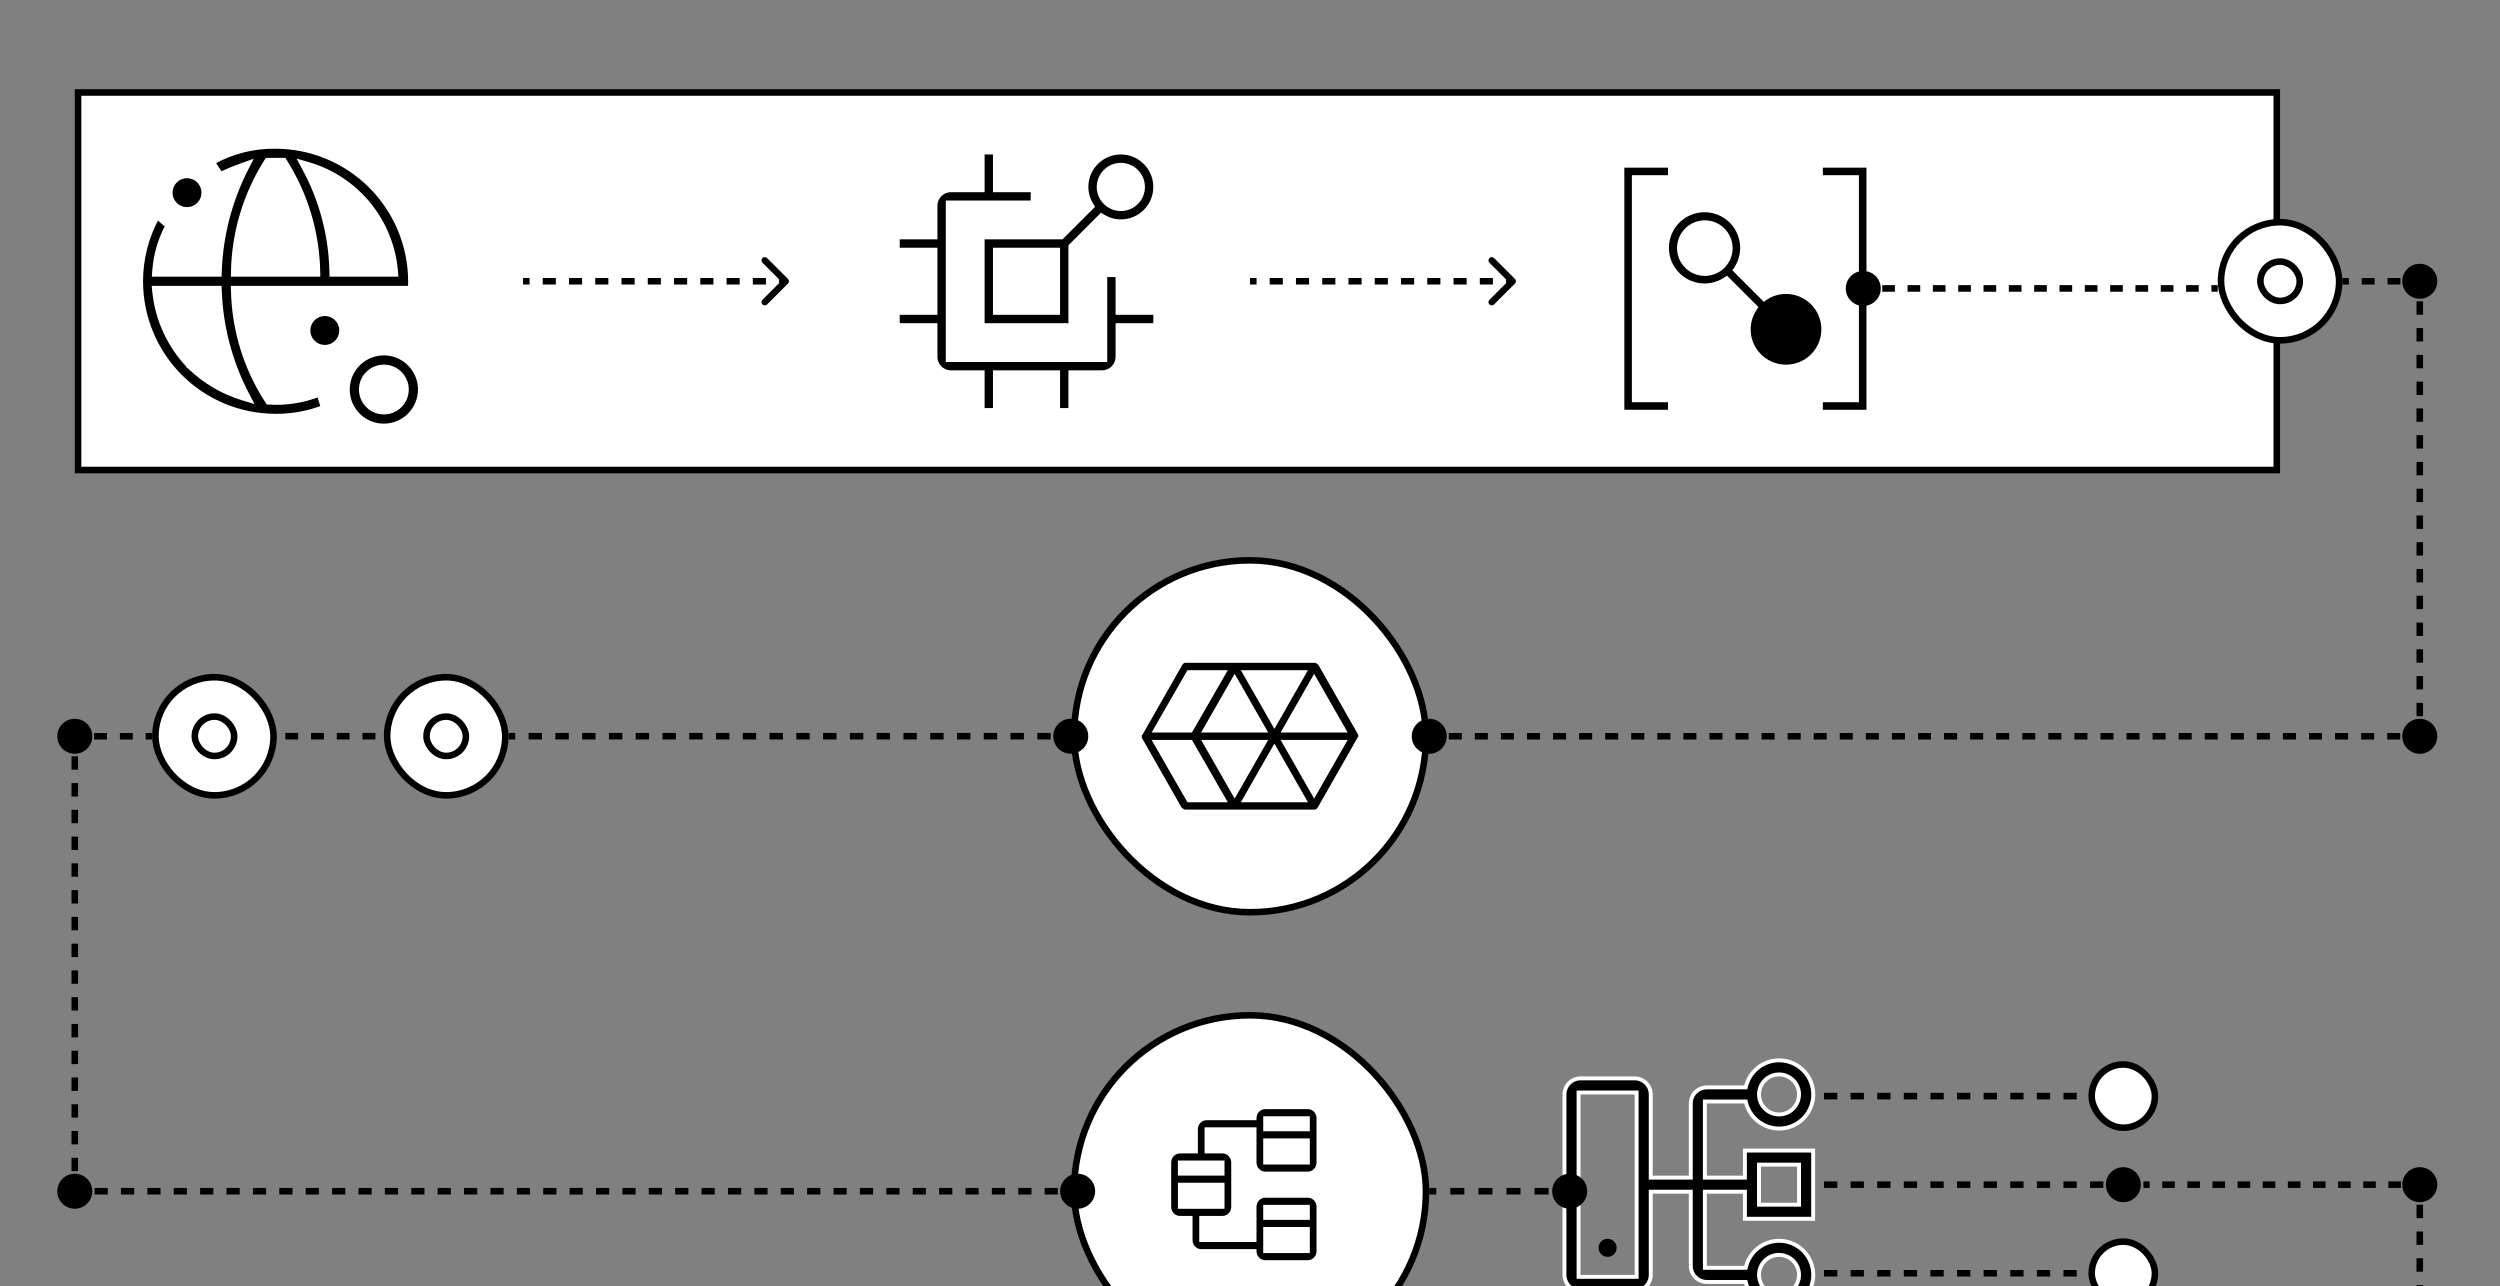 <svg width="381" height="196" viewBox="0 0 381 196" fill="none" xmlns="http://www.w3.org/2000/svg">
<rect x="0" y="0" width="381" height="196" fill="#808080" stroke="none"/>
<g clip-path="url(#clip0_55_200)">
<path d="M65.333 112.199C65.333 113.672 66.527 114.866 68 114.866C69.473 114.866 70.667 113.672 70.667 112.199C70.667 110.726 69.473 109.533 68 109.533C66.527 109.533 65.333 110.726 65.333 112.199ZM32.687 112.199L32.687 112.699L33.667 112.699L33.667 112.199L33.667 111.699L32.687 111.699L32.687 112.199ZM35.629 112.199L35.629 112.699L37.591 112.699L37.591 112.199L37.591 111.699L35.629 111.699L35.629 112.199ZM39.553 112.199L39.553 112.699L41.515 112.699L41.515 112.199L41.515 111.699L39.553 111.699L39.553 112.199ZM43.477 112.199L43.477 112.699L45.439 112.699L45.439 112.199L45.439 111.699L43.477 111.699L43.477 112.199ZM47.401 112.199L47.401 112.699L49.362 112.699L49.362 112.199L49.362 111.699L47.401 111.699L47.401 112.199ZM51.324 112.199L51.324 112.699L53.286 112.699L53.286 112.199L53.286 111.699L51.324 111.699L51.324 112.199ZM55.248 112.199L55.248 112.699L57.21 112.699L57.21 112.199L57.21 111.699L55.248 111.699L55.248 112.199ZM59.172 112.199L59.172 112.699L61.133 112.699L61.133 112.199L61.133 111.699L59.172 111.699L59.172 112.199ZM63.095 112.199L63.095 112.699L65.057 112.699L65.057 112.199L65.057 111.699L63.095 111.699L63.095 112.199ZM67.019 112.199L67.019 112.699L68 112.699L68 112.199L68 111.699L67.019 111.699L67.019 112.199Z" fill="black"/>
<rect x="11.897" y="14.096" width="335.086" height="57.536" fill="white" stroke="black"/>
<path d="M120.085 43.217C120.281 43.022 120.281 42.706 120.085 42.51L116.904 39.328C116.708 39.133 116.392 39.133 116.196 39.328C116.001 39.523 116.001 39.84 116.196 40.035L119.025 42.864L116.196 45.692C116.001 45.888 116.001 46.204 116.196 46.399C116.392 46.595 116.708 46.595 116.904 46.399L120.085 43.217ZM79.708 42.864V43.364H80.709V42.864V42.364H79.708V42.864ZM82.71 42.864V43.364H84.711V42.864V42.364H82.71V42.864ZM86.712 42.864V43.364H88.713V42.864V42.364H86.712V42.864ZM90.715 42.864V43.364H92.716V42.864V42.364H90.715V42.864ZM94.717 42.864V43.364H96.718V42.864V42.364H94.717V42.864ZM98.719 42.864V43.364H100.721V42.864V42.364H98.719V42.864ZM102.722 42.864V43.364H104.723V42.864V42.364H102.722V42.864ZM106.724 42.864V43.364H108.725V42.864V42.364H106.724V42.864ZM110.727 42.864V43.364H112.728V42.864V42.364H110.727V42.864ZM114.729 42.864V43.364H116.73V42.864V42.364H114.729V42.864ZM118.731 42.864V43.364H119.732V42.864V42.364H118.731V42.864Z" fill="black"/>
<path d="M230.877 43.217C231.073 43.022 231.073 42.706 230.877 42.51L227.695 39.328C227.5 39.133 227.184 39.133 226.988 39.328C226.793 39.523 226.793 39.84 226.988 40.035L229.817 42.864L226.988 45.692C226.793 45.888 226.793 46.204 226.988 46.399C227.184 46.595 227.5 46.595 227.695 46.399L230.877 43.217ZM190.5 42.864V43.364H191.501V42.864V42.364H190.5V42.864ZM193.502 42.864V43.364H195.503V42.864V42.364H193.502V42.864ZM197.504 42.864V43.364H199.505V42.864V42.364H197.504V42.864ZM201.507 42.864V43.364H203.508V42.864V42.364H201.507V42.864ZM205.509 42.864V43.364H207.51V42.864V42.364H205.509V42.864ZM209.511 42.864V43.364H211.513V42.864V42.364H209.511V42.864ZM213.514 42.864V43.364H215.515V42.864V42.364H213.514V42.864ZM217.516 42.864V43.364H219.517V42.864V42.364H217.516V42.864ZM221.519 42.864V43.364H223.52V42.864V42.364H221.519V42.864ZM225.521 42.864V43.364H227.522V42.864V42.364H225.521V42.864ZM229.523 42.864V43.364H230.524V42.864V42.364H229.523V42.864Z" fill="black"/>
<path d="M49.5 47.765C50.936 47.765 52.1 48.928 52.1 50.364C52.1 51.8 50.936 52.964 49.5 52.964C48.064 52.964 46.9 51.8 46.9 50.364C46.9 48.928 48.064 47.765 49.5 47.765Z" fill="black" stroke="white" stroke-width="0.8"/>
<path d="M28.5 26.765C29.936 26.765 31.1 27.928 31.1 29.364C31.1 30.8 29.936 31.964 28.5 31.964C27.064 31.964 25.9 30.8 25.9 29.364C25.9 27.928 27.064 26.765 28.5 26.765Z" fill="black" stroke="white" stroke-width="0.8"/>
<path d="M57.407 53.872C58.493 53.656 59.619 53.767 60.643 54.19C61.666 54.614 62.541 55.332 63.156 56.253C63.772 57.174 64.1 58.257 64.1 59.364C64.096 60.848 63.504 62.27 62.455 63.319C61.406 64.369 59.983 64.959 58.499 64.963C57.392 64.963 56.309 64.636 55.389 64.02C54.468 63.405 53.75 62.53 53.326 61.507C52.903 60.484 52.792 59.358 53.008 58.272C53.224 57.185 53.757 56.187 54.54 55.404C55.323 54.621 56.321 54.088 57.407 53.872ZM61.9 59.363C61.898 58.463 61.538 57.6 60.901 56.963C60.264 56.326 59.402 55.967 58.501 55.964H58.5C57.828 55.964 57.17 56.164 56.611 56.537C56.052 56.911 55.616 57.442 55.358 58.063C55.101 58.684 55.034 59.368 55.165 60.027C55.296 60.687 55.62 61.293 56.096 61.769C56.571 62.244 57.177 62.568 57.837 62.699C58.496 62.83 59.18 62.763 59.801 62.506C60.422 62.248 60.954 61.812 61.327 61.253C61.701 60.694 61.9 60.037 61.9 59.364V59.363Z" fill="black" stroke="white" stroke-width="0.8"/>
<path d="M41.994 22.265H41.999C47.458 22.28 52.689 24.455 56.549 28.315C60.409 32.175 62.584 37.406 62.6 42.865V42.875L62.601 42.884C62.618 43.246 62.592 43.608 62.526 43.964H35.591L35.601 44.373C35.737 50.314 37.525 56.1 40.765 61.082L40.874 61.251L41.075 61.264C43.66 61.422 46.246 61.006 48.649 60.049L49.307 62.129C46.98 63.032 44.502 63.486 42.004 63.464H42C36.536 63.464 31.297 61.294 27.434 57.431C23.57 53.567 21.4 48.328 21.4 42.864C21.4 39.406 22.282 36.007 23.957 32.987L25.595 34.405C24.446 36.547 23.765 38.91 23.601 41.337L23.572 41.765H33.387L33.399 41.378C33.584 35.954 34.952 30.635 37.407 25.795L37.859 24.903L36.916 25.237C35.787 25.637 34.68 26.095 33.597 26.605L32.366 24.703C35.304 23.06 38.624 22.216 41.994 22.265ZM23.602 44.404C24.032 48.732 25.924 52.784 28.964 55.894L29.25 55.614L28.964 55.895L28.973 55.902C31.259 58.109 34.041 59.736 37.085 60.648L37.991 60.919L37.555 60.08C35.023 55.209 33.603 49.836 33.399 44.35L33.386 43.964H23.559L23.602 44.404ZM40.611 24.651C37.454 29.661 35.721 35.436 35.6 41.356L35.592 41.765H48.408L48.4 41.356C48.279 35.436 46.546 29.661 43.389 24.651L43.27 24.464H40.73L40.611 24.651ZM46.448 25.654C49.063 30.489 50.486 35.878 50.6 41.373L50.608 41.765H60.285L60.249 41.331C59.933 37.59 58.488 34.033 56.106 31.131C53.725 28.229 50.518 26.119 46.911 25.08L45.995 24.816L46.448 25.654Z" fill="black" stroke="white" stroke-width="0.8"/>
<rect x="338.483" y="33.864" width="18" height="18" rx="9" fill="white"/>
<rect x="338.483" y="33.864" width="18" height="18" rx="9" stroke="black"/>
<rect x="344.483" y="39.864" width="6" height="6" rx="3" stroke="black"/>
<path d="M366.106 42.864C366.106 44.337 367.3 45.531 368.773 45.531C370.246 45.531 371.44 44.337 371.44 42.864C371.44 41.392 370.246 40.198 368.773 40.198C367.3 40.198 366.106 41.392 366.106 42.864ZM356.983 42.864V43.364H357.966V42.864V42.364H356.983V42.864ZM359.931 42.864V43.364H361.896V42.864V42.364H359.931V42.864ZM363.861 42.864V43.364H365.826V42.864V42.364H363.861V42.864ZM367.79 42.864V43.364H368.773V42.864V42.364H367.79V42.864Z" fill="black"/>
<path d="M368.773 109.542C367.3 109.542 366.106 110.736 366.106 112.209C366.106 113.682 367.3 114.876 368.773 114.876C370.246 114.876 371.44 113.682 371.44 112.209C371.44 110.736 370.246 109.542 368.773 109.542ZM368.773 42.864L368.273 42.864L368.273 43.884L368.773 43.884L369.273 43.884L369.273 42.864L368.773 42.864ZM368.773 45.923L368.273 45.923L368.273 47.963L368.773 47.963L369.273 47.963L369.273 45.923L368.773 45.923ZM368.773 50.002L368.273 50.002L368.273 52.042L368.773 52.042L369.273 52.042L369.273 50.002L368.773 50.002ZM368.773 54.081L368.273 54.081L368.273 56.121L368.773 56.121L369.273 56.121L369.273 54.081L368.773 54.081ZM368.773 58.16L368.273 58.16L368.273 60.2L368.773 60.2L369.273 60.2L369.273 58.16L368.773 58.16ZM368.773 62.24L368.273 62.24L368.273 64.279L368.773 64.279L369.273 64.279L369.273 62.24L368.773 62.24ZM368.773 66.319L368.273 66.319L368.273 68.358L368.773 68.358L369.273 68.358L369.273 66.319L368.773 66.319ZM368.773 70.398L368.273 70.398L368.273 72.438L368.773 72.438L369.273 72.438L369.273 70.398L368.773 70.398ZM368.773 74.477L368.273 74.477L368.273 76.517L368.773 76.517L369.273 76.517L369.273 74.477L368.773 74.477ZM368.773 78.556L368.273 78.556L368.273 80.596L368.773 80.596L369.273 80.596L369.273 78.556L368.773 78.556ZM368.773 82.635L368.273 82.635L368.273 84.675L368.773 84.675L369.273 84.675L369.273 82.635L368.773 82.635ZM368.773 86.714L368.273 86.714L368.273 88.754L368.773 88.754L369.273 88.754L369.273 86.714L368.773 86.714ZM368.773 90.794L368.273 90.794L368.273 92.833L368.773 92.833L369.273 92.833L369.273 90.794L368.773 90.794ZM368.773 94.873L368.273 94.873L368.273 96.912L368.773 96.912L369.273 96.912L369.273 94.873L368.773 94.873ZM368.773 98.952L368.273 98.952L368.273 100.991L368.773 100.991L369.273 100.991L369.273 98.952L368.773 98.952ZM368.773 103.031L368.273 103.031L368.273 105.071L368.773 105.071L369.273 105.071L369.273 103.031L368.773 103.031ZM368.773 107.11L368.273 107.11L368.273 109.15L368.773 109.15L369.273 109.15L369.273 107.11L368.773 107.11ZM368.773 111.189L368.273 111.189L368.273 112.209L368.773 112.209L369.273 112.209L369.273 111.189L368.773 111.189Z" fill="black"/>
<path d="M368.773 247.223C367.3 247.223 366.106 248.417 366.106 249.89C366.106 251.362 367.3 252.556 368.773 252.556C370.246 252.556 371.44 251.362 371.44 249.89C371.44 248.417 370.246 247.223 368.773 247.223ZM368.773 180.544L368.273 180.544L368.273 181.564L368.773 181.564L369.273 181.564L369.273 180.544L368.773 180.544ZM368.773 183.604L368.273 183.604L368.273 185.643L368.773 185.643L369.273 185.643L369.273 183.604L368.773 183.604ZM368.773 187.683L368.273 187.683L368.273 189.722L368.773 189.722L369.273 189.722L369.273 187.683L368.773 187.683ZM368.773 191.762L368.273 191.762L368.273 193.802L368.773 193.802L369.273 193.802L369.273 191.762L368.773 191.762ZM368.773 195.841L368.273 195.841L368.273 197.881L368.773 197.881L369.273 197.881L369.273 195.841L368.773 195.841ZM368.773 199.92L368.273 199.92L368.273 201.96L368.773 201.96L369.273 201.96L369.273 199.92L368.773 199.92ZM368.773 203.999L368.273 203.999L368.273 206.039L368.773 206.039L369.273 206.039L369.273 203.999L368.773 203.999ZM368.773 208.079L368.273 208.079L368.273 210.118L368.773 210.118L369.273 210.118L369.273 208.079L368.773 208.079ZM368.773 212.158L368.273 212.158L368.273 214.197L368.773 214.197L369.273 214.197L369.273 212.158L368.773 212.158ZM368.773 216.237L368.273 216.237L368.273 218.276L368.773 218.276L369.273 218.276L369.273 216.237L368.773 216.237ZM368.773 220.316L368.273 220.316L368.273 222.356L368.773 222.356L369.273 222.356L369.273 220.316L368.773 220.316ZM368.773 224.395L368.273 224.395L368.273 226.435L368.773 226.435L369.273 226.435L369.273 224.395L368.773 224.395ZM368.773 228.474L368.273 228.474L368.273 230.514L368.773 230.514L369.273 230.514L369.273 228.474L368.773 228.474ZM368.773 232.553L368.273 232.553L368.273 234.593L368.773 234.593L369.273 234.593L369.273 232.553L368.773 232.553ZM368.773 236.632L368.273 236.632L368.273 238.672L368.773 238.672L369.273 238.672L369.273 236.632L368.773 236.632ZM368.773 240.712L368.273 240.712L368.273 242.751L368.773 242.751L369.273 242.751L369.273 240.712L368.773 240.712ZM368.773 244.791L368.273 244.791L368.273 246.83L368.773 246.83L369.273 246.83L369.273 244.791L368.773 244.791ZM368.773 248.87L368.273 248.87L368.273 249.89L368.773 249.89L369.273 249.89L369.273 248.87L368.773 248.87Z" fill="black"/>
<path d="M11.397 178.878C9.924 178.878 8.73 180.072 8.73 181.544C8.73 183.017 9.924 184.211 11.397 184.211C12.87 184.211 14.064 183.017 14.064 181.544C14.064 180.072 12.87 178.878 11.397 178.878ZM11.397 112.199L10.897 112.199L10.897 113.219L11.397 113.219L11.897 113.219L11.897 112.199L11.397 112.199ZM11.397 115.259L10.897 115.259L10.897 117.298L11.397 117.298L11.897 117.298L11.897 115.259L11.397 115.259ZM11.397 119.338L10.897 119.338L10.897 121.377L11.397 121.377L11.897 121.377L11.897 119.338L11.397 119.338ZM11.397 123.417L10.897 123.417L10.897 125.456L11.397 125.456L11.897 125.456L11.897 123.417L11.397 123.417ZM11.397 127.496L10.897 127.496L10.897 129.536L11.397 129.536L11.897 129.536L11.897 127.496L11.397 127.496ZM11.397 131.575L10.897 131.575L10.897 133.615L11.397 133.615L11.897 133.615L11.897 131.575L11.397 131.575ZM11.397 135.654L10.897 135.654L10.897 137.694L11.397 137.694L11.897 137.694L11.897 135.654L11.397 135.654ZM11.397 139.733L10.897 139.733L10.897 141.773L11.397 141.773L11.897 141.773L11.897 139.733L11.397 139.733ZM11.397 143.812L10.897 143.812L10.897 145.852L11.397 145.852L11.897 145.852L11.897 143.812L11.397 143.812ZM11.397 147.892L10.897 147.892L10.897 149.931L11.397 149.931L11.897 149.931L11.897 147.892L11.397 147.892ZM11.397 151.971L10.897 151.971L10.897 154.01L11.397 154.01L11.897 154.01L11.897 151.971L11.397 151.971ZM11.397 156.05L10.897 156.05L10.897 158.089L11.397 158.089L11.897 158.089L11.897 156.05L11.397 156.05ZM11.397 160.129L10.897 160.129L10.897 162.169L11.397 162.169L11.897 162.169L11.897 160.129L11.397 160.129ZM11.397 164.208L10.897 164.208L10.897 166.248L11.397 166.248L11.897 166.248L11.897 164.208L11.397 164.208ZM11.397 168.287L10.897 168.287L10.897 170.327L11.397 170.327L11.897 170.327L11.897 168.287L11.397 168.287ZM11.397 172.366L10.897 172.366L10.897 174.406L11.397 174.406L11.897 174.406L11.897 172.366L11.397 172.366ZM11.397 176.446L10.897 176.446L10.897 178.485L11.397 178.485L11.897 178.485L11.897 176.446L11.397 176.446ZM11.397 180.525L10.897 180.525L10.897 181.544L11.397 181.544L11.897 181.544L11.897 180.525L11.397 180.525Z" fill="black"/>
<rect x="163.685" y="85.394" width="53.63" height="53.63" rx="26.815" fill="white" stroke="black"/>
<path d="M220.482 112.209C220.482 110.736 219.288 109.542 217.815 109.542C216.342 109.542 215.148 110.736 215.148 112.209C215.148 113.682 216.342 114.876 217.815 114.876C219.288 114.876 220.482 113.682 220.482 112.209ZM368.773 112.209L368.773 111.709L367.78 111.709L367.78 112.209L367.78 112.709L368.773 112.709L368.773 112.209ZM365.794 112.209L365.794 111.709L363.807 111.709L363.807 112.209L363.807 112.709L365.794 112.709L365.794 112.209ZM361.821 112.209L361.821 111.709L359.835 111.709L359.835 112.209L359.835 112.709L361.821 112.709L361.821 112.209ZM357.848 112.209L357.848 111.709L355.862 111.709L355.862 112.209L355.862 112.709L357.848 112.709L357.848 112.209ZM353.876 112.209L353.876 111.709L351.889 111.709L351.889 112.209L351.889 112.709L353.876 112.709L353.876 112.209ZM349.903 112.209L349.903 111.709L347.917 111.709L347.917 112.209L347.917 112.709L349.903 112.709L349.903 112.209ZM345.931 112.209L345.931 111.709L343.944 111.709L343.944 112.209L343.944 112.709L345.931 112.709L345.931 112.209ZM341.958 112.209L341.958 111.709L339.972 111.709L339.972 112.209L339.972 112.709L341.958 112.709L341.958 112.209ZM337.985 112.209L337.985 111.709L335.999 111.709L335.999 112.209L335.999 112.709L337.985 112.709L337.985 112.209ZM334.013 112.209L334.013 111.709L332.027 111.709L332.027 112.209L332.027 112.709L334.013 112.709L334.013 112.209ZM330.04 112.209L330.04 111.709L328.054 111.709L328.054 112.209L328.054 112.709L330.04 112.709L330.04 112.209ZM326.068 112.209L326.068 111.709L324.081 111.709L324.081 112.209L324.081 112.709L326.068 112.709L326.068 112.209ZM322.095 112.209L322.095 111.709L320.109 111.709L320.109 112.209L320.109 112.709L322.095 112.709L322.095 112.209ZM318.123 112.209L318.123 111.709L316.136 111.709L316.136 112.209L316.136 112.709L318.123 112.709L318.123 112.209ZM314.15 112.209L314.15 111.709L312.164 111.709L312.164 112.209L312.164 112.709L314.15 112.709L314.15 112.209ZM310.177 112.209L310.177 111.709L308.191 111.709L308.191 112.209L308.191 112.709L310.177 112.709L310.177 112.209ZM306.205 112.209L306.205 111.709L304.219 111.709L304.219 112.209L304.219 112.709L306.205 112.709L306.205 112.209ZM302.232 112.209L302.232 111.709L300.246 111.709L300.246 112.209L300.246 112.709L302.232 112.709L302.232 112.209ZM298.26 112.209L298.26 111.709L296.273 111.709L296.273 112.209L296.273 112.709L298.26 112.709L298.26 112.209ZM294.287 112.209L294.287 111.709L292.301 111.709L292.301 112.209L292.301 112.709L294.287 112.709L294.287 112.209ZM290.314 112.209L290.314 111.709L288.328 111.709L288.328 112.209L288.328 112.709L290.314 112.709L290.314 112.209ZM286.342 112.209L286.342 111.709L284.356 111.709L284.356 112.209L284.356 112.709L286.342 112.709L286.342 112.209ZM282.369 112.209L282.369 111.709L280.383 111.709L280.383 112.209L280.383 112.709L282.369 112.709L282.369 112.209ZM278.397 112.209L278.397 111.709L276.41 111.709L276.41 112.209L276.41 112.709L278.397 112.709L278.397 112.209ZM274.424 112.209L274.424 111.709L272.438 111.709L272.438 112.209L272.438 112.709L274.424 112.709L274.424 112.209ZM270.452 112.209L270.452 111.709L268.465 111.709L268.465 112.209L268.465 112.709L270.452 112.709L270.452 112.209ZM266.479 112.209L266.479 111.709L264.493 111.709L264.493 112.209L264.493 112.709L266.479 112.709L266.479 112.209ZM262.506 112.209L262.506 111.709L260.52 111.709L260.52 112.209L260.52 112.709L262.506 112.709L262.506 112.209ZM258.534 112.209L258.534 111.709L256.548 111.709L256.548 112.209L256.548 112.709L258.534 112.709L258.534 112.209ZM254.561 112.209L254.561 111.709L252.575 111.709L252.575 112.209L252.575 112.709L254.561 112.709L254.561 112.209ZM250.589 112.209L250.589 111.709L248.602 111.709L248.602 112.209L248.602 112.709L250.589 112.709L250.589 112.209ZM246.616 112.209L246.616 111.709L244.63 111.709L244.63 112.209L244.63 112.709L246.616 112.709L246.616 112.209ZM242.644 112.209L242.644 111.709L240.657 111.709L240.657 112.209L240.657 112.709L242.644 112.709L242.644 112.209ZM238.671 112.209L238.671 111.709L236.685 111.709L236.685 112.209L236.685 112.709L238.671 112.709L238.671 112.209ZM234.698 112.209L234.698 111.709L232.712 111.709L232.712 112.209L232.712 112.709L234.698 112.709L234.698 112.209ZM230.726 112.209L230.726 111.709L228.74 111.709L228.74 112.209L228.74 112.709L230.726 112.709L230.726 112.209ZM226.753 112.209L226.753 111.709L224.767 111.709L224.767 112.209L224.767 112.709L226.753 112.709L226.753 112.209ZM222.781 112.209L222.781 111.709L220.794 111.709L220.794 112.209L220.794 112.709L222.781 112.709L222.781 112.209ZM218.808 112.209L218.808 111.709L217.815 111.709L217.815 112.209L217.815 112.709L218.808 112.709L218.808 112.209Z" fill="black"/>
<rect x="41.687" y="121.209" width="18" height="18" rx="9" transform="rotate(180 41.687 121.209)" fill="white"/>
<rect x="41.687" y="121.209" width="18" height="18" rx="9" transform="rotate(180 41.687 121.209)" stroke="black"/>
<rect x="35.687" y="115.209" width="6" height="6" rx="3" transform="rotate(180 35.687 115.209)" stroke="black"/>
<rect x="77" y="121.209" width="18" height="18" rx="9" transform="rotate(180 77 121.209)" fill="white"/>
<rect x="77" y="121.209" width="18" height="18" rx="9" transform="rotate(180 77 121.209)" stroke="black"/>
<rect x="71" y="115.209" width="6" height="6" rx="3" transform="rotate(180 71 115.209)" stroke="black"/>
<path d="M14.064 112.209C14.064 110.736 12.87 109.542 11.397 109.542C9.924 109.542 8.73 110.736 8.73 112.209C8.73 113.682 9.924 114.876 11.397 114.876C12.87 114.876 14.064 113.682 14.064 112.209ZM23.186 112.209L23.186 111.709L22.204 111.709L22.204 112.209L22.204 112.709L23.186 112.709L23.186 112.209ZM20.239 112.209L20.239 111.709L18.274 111.709L18.274 112.209L18.274 112.709L20.239 112.709L20.239 112.209ZM16.309 112.209L16.309 111.709L14.344 111.709L14.344 112.209L14.344 112.709L16.309 112.709L16.309 112.209ZM12.379 112.209L12.379 111.709L11.397 111.709L11.397 112.209L11.397 112.709L12.379 112.709L12.379 112.209Z" fill="black"/>
<path d="M160.518 112.199C160.518 113.672 161.712 114.866 163.185 114.866C164.657 114.866 165.851 113.672 165.851 112.199C165.851 110.726 164.657 109.533 163.185 109.533C161.712 109.533 160.518 110.726 160.518 112.199ZM77.5 112.199L77.5 112.699L78.52 112.699L78.52 112.199L78.52 111.699L77.5 111.699L77.5 112.199ZM80.56 112.199L80.56 112.699L82.6 112.699L82.6 112.199L82.6 111.699L80.56 111.699L80.56 112.199ZM84.64 112.199L84.64 112.699L86.68 112.699L86.68 112.199L86.68 111.699L84.64 111.699L84.64 112.199ZM88.721 112.199L88.721 112.699L90.761 112.699L90.761 112.199L90.761 111.699L88.721 111.699L88.721 112.199ZM92.801 112.199L92.801 112.699L94.841 112.699L94.841 112.199L94.841 111.699L92.801 111.699L92.801 112.199ZM96.881 112.199L96.881 112.699L98.921 112.699L98.921 112.199L98.921 111.699L96.881 111.699L96.881 112.199ZM100.961 112.199L100.961 112.699L103.001 112.699L103.001 112.199L103.001 111.699L100.961 111.699L100.961 112.199ZM105.041 112.199L105.041 112.699L107.082 112.699L107.082 112.199L107.082 111.699L105.041 111.699L105.041 112.199ZM109.122 112.199L109.122 112.699L111.162 112.699L111.162 112.199L111.162 111.699L109.122 111.699L109.122 112.199ZM113.202 112.199L113.202 112.699L115.242 112.699L115.242 112.199L115.242 111.699L113.202 111.699L113.202 112.199ZM117.282 112.199L117.282 112.699L119.322 112.699L119.322 112.199L119.322 111.699L117.282 111.699L117.282 112.199ZM121.362 112.199L121.362 112.699L123.402 112.699L123.402 112.199L123.402 111.699L121.362 111.699L121.362 112.199ZM125.443 112.199L125.443 112.699L127.483 112.699L127.483 112.199L127.483 111.699L125.443 111.699L125.443 112.199ZM129.523 112.199L129.523 112.699L131.563 112.699L131.563 112.199L131.563 111.699L129.523 111.699L129.523 112.199ZM133.603 112.199L133.603 112.699L135.643 112.699L135.643 112.199L135.643 111.699L133.603 111.699L133.603 112.199ZM137.683 112.199L137.683 112.699L139.723 112.699L139.723 112.199L139.723 111.699L137.683 111.699L137.683 112.199ZM141.763 112.199L141.763 112.699L143.804 112.699L143.804 112.199L143.804 111.699L141.763 111.699L141.763 112.199ZM145.844 112.199L145.844 112.699L147.884 112.699L147.884 112.199L147.884 111.699L145.844 111.699L145.844 112.199ZM149.924 112.199L149.924 112.699L151.964 112.699L151.964 112.199L151.964 111.699L149.924 111.699L149.924 112.199ZM154.004 112.199L154.004 112.699L156.044 112.699L156.044 112.199L156.044 111.699L154.004 111.699L154.004 112.199ZM158.084 112.199L158.084 112.699L160.124 112.699L160.124 112.199L160.124 111.699L158.084 111.699L158.084 112.199ZM162.165 112.199L162.165 112.699L163.185 112.699L163.185 112.199L163.185 111.699L162.165 111.699L162.165 112.199Z" fill="black"/>
<path d="M151.728 23.14V28.89H157.478V30.964H144.54V54.765H168.341V41.827H170.415V47.577H176.165V49.651H170.415V54.364C170.414 55.02 170.153 55.649 169.689 56.113C169.225 56.577 168.596 56.838 167.939 56.839H163.228V62.589H161.153V56.839H151.728V62.589H149.653V56.839H144.94C144.284 56.839 143.655 56.578 143.19 56.114C142.726 55.65 142.466 55.021 142.466 54.364V49.651H136.716V47.577H142.466V38.151H136.716V36.077H142.466V31.364C142.466 30.708 142.726 30.078 143.19 29.614C143.655 29.15 144.284 28.89 144.94 28.89H149.653V23.14H151.728Z" fill="black" stroke="white" stroke-width="0.8"/>
<path d="M170.815 23.14C172.234 23.14 173.595 23.703 174.599 24.706C175.602 25.709 176.165 27.07 176.165 28.489C176.165 29.908 175.602 31.269 174.599 32.273C173.596 33.276 172.235 33.838 170.816 33.838C169.865 33.833 168.933 33.573 168.118 33.083L167.85 32.922L163.228 37.544V49.651H149.653V36.077H161.761L161.878 35.96L166.163 31.676L166.385 31.455L166.224 31.186C165.733 30.372 165.471 29.44 165.466 28.489C165.467 27.071 166.031 25.711 167.034 24.708C168.037 23.705 169.397 23.141 170.815 23.14ZM151.728 47.577H161.153V38.151H151.728V47.577ZM172.068 25.464C171.47 25.216 170.812 25.151 170.177 25.277C169.541 25.404 168.958 25.716 168.5 26.174C168.042 26.632 167.73 27.215 167.604 27.851C167.477 28.486 167.542 29.144 167.79 29.742C168.038 30.341 168.458 30.852 168.996 31.212C169.535 31.572 170.168 31.765 170.815 31.765C171.684 31.765 172.517 31.419 173.131 30.805C173.745 30.191 174.091 29.358 174.091 28.489C174.091 27.841 173.898 27.209 173.538 26.67C173.178 26.131 172.667 25.712 172.068 25.464Z" fill="black" stroke="white" stroke-width="0.8"/>
<path d="M284.85 25.15V62.85H277.4V60.9H282.9V27.1H277.4V25.15H284.85Z" fill="black" stroke="white" stroke-width="0.8"/>
<path d="M259.448 31.952C260.88 31.873 262.291 32.323 263.411 33.219C264.531 34.114 265.282 35.392 265.52 36.806C265.757 38.22 265.465 39.672 264.699 40.885L264.528 41.155L268.847 45.474L269.118 45.299C269.382 45.129 269.658 44.977 269.943 44.847C270.655 44.552 271.417 44.4 272.188 44.4C272.864 44.4 273.535 44.517 274.17 44.746L274.439 44.851C275.304 45.216 276.067 45.786 276.662 46.512C277.257 47.236 277.668 48.095 277.858 49.013V49.014C278.011 49.788 278.012 50.584 277.859 51.357C277.669 52.277 277.258 53.137 276.662 53.863C276.067 54.589 275.304 55.159 274.439 55.524C273.726 55.822 272.961 55.975 272.188 55.975C271.511 55.975 270.84 55.858 270.205 55.629L269.936 55.524C269.071 55.159 268.308 54.589 267.713 53.863C267.191 53.228 266.811 52.49 266.597 51.699L266.516 51.357C266.218 49.895 266.499 48.375 267.3 47.116L267.473 46.846L263.155 42.528L262.885 42.699C261.672 43.465 260.22 43.757 258.806 43.52C257.392 43.282 256.114 42.531 255.219 41.411C254.323 40.291 253.873 38.88 253.952 37.448C254.032 36.016 254.636 34.664 255.65 33.65C256.664 32.636 258.016 32.032 259.448 31.952ZM261.281 34.268C260.58 33.977 259.808 33.901 259.063 34.049C258.319 34.197 257.635 34.562 257.099 35.099C256.562 35.635 256.197 36.319 256.049 37.063C255.901 37.808 255.977 38.58 256.268 39.281C256.558 39.982 257.05 40.581 257.681 41.003C258.312 41.425 259.054 41.65 259.812 41.65C260.83 41.65 261.807 41.246 262.526 40.526C263.246 39.807 263.65 38.83 263.65 37.812C263.65 37.053 263.425 36.312 263.003 35.681C262.581 35.05 261.982 34.558 261.281 34.268Z" fill="black" stroke="white" stroke-width="0.8"/>
<path d="M254.6 25.15V27.1H249.1V60.9H254.6V62.85H247.15V25.15H254.6Z" fill="black" stroke="white" stroke-width="0.8"/>
<path d="M286.627 43.959C286.627 42.486 285.433 41.292 283.96 41.292C282.487 41.292 281.293 42.486 281.293 43.959C281.293 45.432 282.487 46.626 283.96 46.626C285.433 46.626 286.627 45.432 286.627 43.959ZM337.983 43.959L337.983 43.459L337.019 43.459L337.019 43.959L337.019 44.459L337.983 44.459L337.983 43.959ZM335.089 43.959L335.089 43.459L333.16 43.459L333.16 43.959L333.16 44.459L335.089 44.459L335.089 43.959ZM331.23 43.959L331.23 43.459L329.301 43.459L329.301 43.959L329.301 44.459L331.23 44.459L331.23 43.959ZM327.372 43.959L327.372 43.459L325.442 43.459L325.442 43.959L325.442 44.459L327.372 44.459L327.372 43.959ZM323.513 43.959L323.513 43.459L321.583 43.459L321.583 43.959L321.583 44.459L323.513 44.459L323.513 43.959ZM319.654 43.959L319.654 43.459L317.725 43.459L317.725 43.959L317.725 44.459L319.654 44.459L319.654 43.959ZM315.795 43.959L315.795 43.459L313.866 43.459L313.866 43.959L313.866 44.459L315.795 44.459L315.795 43.959ZM311.936 43.959L311.936 43.459L310.007 43.459L310.007 43.959L310.007 44.459L311.936 44.459L311.936 43.959ZM308.078 43.959L308.078 43.459L306.148 43.459L306.148 43.959L306.148 44.459L308.078 44.459L308.078 43.959ZM304.219 43.959L304.219 43.459L302.289 43.459L302.289 43.959L302.289 44.459L304.219 44.459L304.219 43.959ZM300.36 43.959L300.36 43.459L298.431 43.459L298.431 43.959L298.431 44.459L300.36 44.459L300.36 43.959ZM296.501 43.959L296.501 43.459L294.572 43.459L294.572 43.959L294.572 44.459L296.501 44.459L296.501 43.959ZM292.642 43.959L292.642 43.459L290.713 43.459L290.713 43.959L290.713 44.459L292.642 44.459L292.642 43.959ZM288.783 43.959L288.783 43.459L286.854 43.459L286.854 43.959L286.854 44.459L288.783 44.459L288.783 43.959ZM284.925 43.959L284.925 43.459L283.96 43.459L283.96 43.959L283.96 44.459L284.925 44.459L284.925 43.959Z" fill="black"/>
<g clip-path="url(#clip1_55_200)">
<path d="M180.619 100.762H200.381C200.587 100.762 200.836 100.901 201.137 101.196L207.169 111.779H207.17C207.215 111.869 207.232 111.925 207.24 111.975C207.249 112.03 207.25 112.088 207.25 112.199C207.25 112.314 207.248 112.351 207.236 112.386C207.227 112.414 207.203 112.461 207.11 112.554L207.087 112.577L207.07 112.606L201.017 123.225C200.843 123.481 200.6 123.637 200.275 123.637H180.619C180.413 123.637 180.164 123.498 179.862 123.201L173.828 112.616C173.784 112.528 173.768 112.473 173.76 112.424C173.751 112.368 173.75 112.31 173.75 112.199C173.75 112.084 173.752 112.047 173.764 112.013C173.773 111.985 173.797 111.937 173.89 111.845L173.913 111.821L173.93 111.792L179.982 101.173C180.165 100.904 180.413 100.762 180.619 100.762ZM176.152 113.387L181.039 121.887L181.111 122.012H186.683L186.467 121.637L181.579 113.137L181.507 113.012H175.937L176.152 113.387ZM194.002 114.2L189.752 121.638L189.538 122.012H198.899L198.686 121.638L194.436 114.2L194.219 113.82L194.002 114.2ZM183.695 113.386L187.945 120.823L188.162 121.203L188.38 120.823L192.63 113.386L192.844 113.012H183.481L183.695 113.386ZM195.808 113.386L200.058 120.823L200.275 121.203L200.492 120.823L204.742 113.386L204.956 113.012H195.594L195.808 113.386ZM181.039 102.512L176.152 111.012L175.937 111.387H181.507L181.579 111.262L186.467 102.762L186.683 102.387H181.111L181.039 102.512ZM187.945 103.575L183.695 111.013L183.481 111.387H192.844L192.63 111.013L188.38 103.575L188.162 103.195L187.945 103.575ZM200.058 103.575L195.808 111.013L195.594 111.387H204.956L204.742 111.013L200.492 103.575L200.275 103.195L200.058 103.575ZM189.752 102.761L194.002 110.198L194.219 110.578L194.436 110.198L198.686 102.761L198.899 102.387H189.538L189.752 102.761Z" fill="black" stroke="white" stroke-width="0.5"/>
</g>
<rect x="163.685" y="154.729" width="53.63" height="53.63" rx="26.815" fill="white" stroke="black"/>
<path d="M161.565 181.544C161.565 183.017 162.759 184.211 164.232 184.211C165.705 184.211 166.899 183.017 166.899 181.544C166.899 180.072 165.705 178.878 164.232 178.878C162.759 178.878 161.565 180.072 161.565 181.544ZM11.397 181.544L11.397 182.044L12.402 182.044L12.402 181.544L12.402 181.044L11.397 181.044L11.397 181.544ZM14.414 181.544L14.414 182.044L16.424 182.044L16.424 181.544L16.424 181.044L14.414 181.044L14.414 181.544ZM18.435 181.544L18.435 182.044L20.446 182.044L20.446 181.544L20.446 181.044L18.435 181.044L18.435 181.544ZM22.457 181.544L22.457 182.044L24.468 182.044L24.468 181.544L24.468 181.044L22.457 181.044L22.457 181.544ZM26.479 181.544L26.479 182.044L28.49 182.044L28.49 181.544L28.49 181.044L26.479 181.044L26.479 181.544ZM30.501 181.544L30.501 182.044L32.512 182.044L32.512 181.544L32.512 181.044L30.501 181.044L30.501 181.544ZM34.523 181.544L34.523 182.044L36.534 182.044L36.534 181.544L36.534 181.044L34.523 181.044L34.523 181.544ZM38.545 181.544L38.545 182.044L40.556 182.044L40.556 181.544L40.556 181.044L38.545 181.044L38.545 181.544ZM42.567 181.544L42.567 182.044L44.578 182.044L44.578 181.544L44.578 181.044L42.567 181.044L42.567 181.544ZM46.589 181.544L46.589 182.044L48.6 182.044L48.6 181.544L48.6 181.044L46.589 181.044L46.589 181.544ZM50.611 181.544L50.611 182.044L52.622 182.044L52.622 181.544L52.622 181.044L50.611 181.044L50.611 181.544ZM54.633 181.544L54.633 182.044L56.644 182.044L56.644 181.544L56.644 181.044L54.633 181.044L54.633 181.544ZM58.655 181.544L58.655 182.044L60.666 182.044L60.666 181.544L60.666 181.044L58.655 181.044L58.655 181.544ZM62.677 181.544L62.677 182.044L64.688 182.044L64.688 181.544L64.688 181.044L62.677 181.044L62.677 181.544ZM66.699 181.544L66.699 182.044L68.71 182.044L68.71 181.544L68.71 181.044L66.699 181.044L66.699 181.544ZM70.721 181.544L70.721 182.044L72.732 182.044L72.732 181.544L72.732 181.044L70.721 181.044L70.721 181.544ZM74.743 181.544L74.743 182.044L76.754 182.044L76.754 181.544L76.754 181.044L74.743 181.044L74.743 181.544ZM78.765 181.544L78.765 182.044L80.776 182.044L80.776 181.544L80.776 181.044L78.765 181.044L78.765 181.544ZM82.787 181.544L82.787 182.044L84.798 182.044L84.798 181.544L84.798 181.044L82.787 181.044L82.787 181.544ZM86.809 181.544L86.809 182.044L88.82 182.044L88.82 181.544L88.82 181.044L86.809 181.044L86.809 181.544ZM90.831 181.544L90.831 182.044L92.842 182.044L92.842 181.544L92.842 181.044L90.831 181.044L90.831 181.544ZM94.853 181.544L94.853 182.044L96.864 182.044L96.864 181.544L96.864 181.044L94.853 181.044L94.853 181.544ZM98.875 181.544L98.875 182.044L100.886 182.044L100.886 181.544L100.886 181.044L98.875 181.044L98.875 181.544ZM102.897 181.544L102.897 182.044L104.908 182.044L104.908 181.544L104.908 181.044L102.897 181.044L102.897 181.544ZM106.919 181.544L106.919 182.044L108.93 182.044L108.93 181.544L108.93 181.044L106.919 181.044L106.919 181.544ZM110.941 181.544L110.941 182.044L112.952 182.044L112.952 181.544L112.952 181.044L110.941 181.044L110.941 181.544ZM114.963 181.544L114.963 182.044L116.974 182.044L116.974 181.544L116.974 181.044L114.963 181.044L114.963 181.544ZM118.985 181.544L118.985 182.044L120.996 182.044L120.996 181.544L120.996 181.044L118.985 181.044L118.985 181.544ZM123.007 181.544L123.007 182.044L125.018 182.044L125.018 181.544L125.018 181.044L123.007 181.044L123.007 181.544ZM127.029 181.544L127.029 182.044L129.04 182.044L129.04 181.544L129.04 181.044L127.029 181.044L127.029 181.544ZM131.051 181.544L131.051 182.044L133.062 182.044L133.062 181.544L133.062 181.044L131.051 181.044L131.051 181.544ZM135.073 181.544L135.073 182.044L137.084 182.044L137.084 181.544L137.084 181.044L135.073 181.044L135.073 181.544ZM139.095 181.544L139.095 182.044L141.106 182.044L141.106 181.544L141.106 181.044L139.095 181.044L139.095 181.544ZM143.117 181.544L143.117 182.044L145.128 182.044L145.128 181.544L145.128 181.044L143.117 181.044L143.117 181.544ZM147.139 181.544L147.139 182.044L149.15 182.044L149.15 181.544L149.15 181.044L147.139 181.044L147.139 181.544ZM151.161 181.544L151.161 182.044L153.172 182.044L153.172 181.544L153.172 181.044L151.161 181.044L151.161 181.544ZM155.183 181.544L155.183 182.044L157.193 182.044L157.193 181.544L157.193 181.044L155.183 181.044L155.183 181.544ZM159.204 181.544L159.204 182.044L161.215 182.044L161.215 181.544L161.215 181.044L159.204 181.044L159.204 181.544ZM163.226 181.544L163.226 182.044L164.232 182.044L164.232 181.544L164.232 181.044L163.226 181.044L163.226 181.544Z" fill="black"/>
<path d="M320.925 167.044C320.925 168.517 322.119 169.711 323.592 169.711C325.065 169.711 326.258 168.517 326.258 167.044C326.258 165.572 325.065 164.378 323.592 164.378C322.119 164.378 320.925 165.572 320.925 167.044ZM274.935 167.044V167.544H275.948V167.044V166.544H274.935V167.044ZM277.976 167.044V167.544H280.003V167.044V166.544H277.976V167.044ZM282.03 167.044V167.544H284.058V167.044V166.544H282.03V167.044ZM286.085 167.044V167.544H288.113V167.044V166.544H286.085V167.044ZM290.14 167.044V167.544H292.167V167.044V166.544H290.14V167.044ZM294.195 167.044V167.544H296.222V167.044V166.544H294.195V167.044ZM298.249 167.044V167.544H300.277V167.044V166.544H298.249V167.044ZM302.304 167.044V167.544H304.332V167.044V166.544H302.304V167.044ZM306.359 167.044V167.544H308.386V167.044V166.544H306.359V167.044ZM310.414 167.044V167.544H312.441V167.044V166.544H310.414V167.044ZM314.469 167.044V167.544H316.496V167.044V166.544H314.469V167.044ZM318.523 167.044V167.544H320.551V167.044V166.544H318.523V167.044ZM322.578 167.044V167.544H323.592V167.044V166.544H322.578V167.044Z" fill="black"/>
<path d="M320.925 180.544C320.925 182.017 322.119 183.211 323.592 183.211C325.065 183.211 326.258 182.017 326.258 180.544C326.258 179.072 325.065 177.878 323.592 177.878C322.119 177.878 320.925 179.072 320.925 180.544ZM274.935 180.544V181.044H275.948V180.544V180.044H274.935V180.544ZM277.976 180.544V181.044H280.003V180.544V180.044H277.976V180.544ZM282.03 180.544V181.044H284.058V180.544V180.044H282.03V180.544ZM286.085 180.544V181.044H288.113V180.544V180.044H286.085V180.544ZM290.14 180.544V181.044H292.167V180.544V180.044H290.14V180.544ZM294.195 180.544V181.044H296.222V180.544V180.044H294.195V180.544ZM298.249 180.544V181.044H300.277V180.544V180.044H298.249V180.544ZM302.304 180.544V181.044H304.332V180.544V180.044H302.304V180.544ZM306.359 180.544V181.044H308.386V180.544V180.044H306.359V180.544ZM310.414 180.544V181.044H312.441V180.544V180.044H310.414V180.544ZM314.469 180.544V181.044H316.496V180.544V180.044H314.469V180.544ZM318.523 180.544V181.044H320.551V180.544V180.044H318.523V180.544ZM322.578 180.544V181.044H323.592V180.544V180.044H322.578V180.544Z" fill="black"/>
<path d="M366.106 180.544C366.106 182.017 367.3 183.211 368.773 183.211C370.246 183.211 371.44 182.017 371.44 180.544C371.44 179.072 370.246 177.878 368.773 177.878C367.3 177.878 366.106 179.072 366.106 180.544ZM326.655 180.544V181.044H327.612V180.544V180.044H326.655V180.544ZM329.526 180.544V181.044H331.441V180.544V180.044H329.526V180.544ZM333.355 180.544V181.044H335.27V180.544V180.044H333.355V180.544ZM337.184 180.544V181.044H339.099V180.544V180.044H337.184V180.544ZM341.013 180.544V181.044H342.928V180.544V180.044H341.013V180.544ZM344.842 180.544V181.044H346.757V180.544V180.044H344.842V180.544ZM348.671 180.544V181.044H350.586V180.544V180.044H348.671V180.544ZM352.5 180.544V181.044H354.414V180.544V180.044H352.5V180.544ZM356.329 180.544V181.044H358.243V180.544V180.044H356.329V180.544ZM360.158 180.544V181.044H362.072V180.544V180.044H360.158V180.544ZM363.987 180.544V181.044H365.901V180.544V180.044H363.987V180.544ZM367.816 180.544V181.044H368.773V180.544V180.044H367.816V180.544Z" fill="black"/>
<path d="M320.925 194.044C320.925 195.517 322.119 196.711 323.592 196.711C325.065 196.711 326.258 195.517 326.258 194.044C326.258 192.572 325.065 191.378 323.592 191.378C322.119 191.378 320.925 192.572 320.925 194.044ZM274.935 194.044V194.544H275.948V194.044V193.544H274.935V194.044ZM277.976 194.044V194.544H280.003V194.044V193.544H277.976V194.044ZM282.03 194.044V194.544H284.058V194.044V193.544H282.03V194.044ZM286.085 194.044V194.544H288.113V194.044V193.544H286.085V194.044ZM290.14 194.044V194.544H292.167V194.044V193.544H290.14V194.044ZM294.195 194.044V194.544H296.222V194.044V193.544H294.195V194.044ZM298.249 194.044V194.544H300.277V194.044V193.544H298.249V194.044ZM302.304 194.044V194.544H304.332V194.044V193.544H302.304V194.044ZM306.359 194.044V194.544H308.386V194.044V193.544H306.359V194.044ZM310.414 194.044V194.544H312.441V194.044V193.544H310.414V194.044ZM314.469 194.044V194.544H316.496V194.044V193.544H314.469V194.044ZM318.523 194.044V194.544H320.551V194.044V193.544H318.523V194.044ZM322.578 194.044V194.544H323.592V194.044V193.544H322.578V194.044Z" fill="black"/>
<path d="M192.815 168.882H199.315C199.705 168.882 200.079 169.043 200.356 169.331C200.634 169.618 200.79 170.01 200.79 170.419V177.169C200.79 177.579 200.634 177.97 200.356 178.258C200.079 178.546 199.705 178.707 199.315 178.707H192.815C192.426 178.707 192.052 178.546 191.774 178.258C191.497 177.97 191.341 177.579 191.341 177.169V171.957H183.728V175.632H186.315C186.705 175.632 187.079 175.793 187.356 176.081C187.634 176.368 187.79 176.76 187.79 177.169V183.919C187.79 184.329 187.634 184.72 187.356 185.008C187.079 185.296 186.705 185.457 186.315 185.457H182.915V189.132H191.341V183.919C191.341 183.51 191.497 183.118 191.774 182.831C192.052 182.543 192.426 182.382 192.815 182.382H199.315C199.705 182.382 200.079 182.543 200.356 182.831C200.634 183.118 200.79 183.51 200.79 183.919V190.669C200.79 191.079 200.634 191.47 200.356 191.758C200.079 192.046 199.705 192.207 199.315 192.207H192.815C192.426 192.207 192.052 192.046 191.774 191.758C191.497 191.47 191.341 191.079 191.341 190.669V190.519H183.065C182.676 190.519 182.302 190.359 182.024 190.071C181.747 189.783 181.591 189.391 181.591 188.982V185.457H179.815C179.426 185.457 179.052 185.296 178.774 185.008C178.497 184.72 178.341 184.329 178.341 183.919V177.169C178.341 176.76 178.497 176.368 178.774 176.081C179.052 175.793 179.426 175.632 179.815 175.632H182.403V172.107C182.403 171.697 182.56 171.306 182.837 171.018C183.114 170.73 183.489 170.57 183.878 170.57H191.341V170.419C191.341 170.01 191.497 169.618 191.774 169.331C192.052 169.043 192.426 168.882 192.815 168.882ZM192.665 190.82H199.466V187.144H192.665V190.82ZM192.665 185.757H199.466V183.769H192.665V185.757ZM179.665 184.07H186.466V180.394H179.665V184.07ZM179.665 179.007H186.466V177.019H179.665V179.007ZM192.665 177.32H199.466V173.644H192.665V177.32ZM192.665 172.257H199.466V170.269H192.665V172.257Z" fill="black" stroke="white" stroke-width="0.3"/>
<path d="M246.374 190.169C246.374 189.41 245.758 188.794 244.999 188.794C244.239 188.794 243.624 189.41 243.624 190.169C243.624 190.929 244.239 191.544 244.999 191.544C245.758 191.544 246.374 190.929 246.374 190.169Z" fill="black"/>
<path d="M238.423 194.294L238.423 166.794C238.423 166.145 238.682 165.521 239.141 165.062C239.601 164.603 240.224 164.344 240.874 164.344L249.124 164.344C249.773 164.344 250.396 164.603 250.856 165.062C251.315 165.521 251.574 166.145 251.574 166.794L251.574 179.469L257.673 179.469L257.673 168.169C257.673 167.52 257.932 166.896 258.391 166.437C258.851 165.978 259.474 165.719 260.124 165.719L266.048 165.719L266.107 165.495C266.423 164.269 267.176 163.201 268.223 162.491C269.271 161.78 270.541 161.477 271.796 161.636C273.052 161.796 274.207 162.407 275.043 163.357C275.88 164.307 276.341 165.529 276.341 166.794C276.341 168.06 275.88 169.282 275.043 170.232C274.207 171.182 273.052 171.793 271.796 171.953C270.541 172.112 269.271 171.808 268.223 171.098C267.176 170.388 266.423 169.32 266.107 168.094L266.048 167.87L259.824 167.87L259.824 179.469L265.923 179.469L265.923 175.344L276.324 175.344L276.324 185.745L265.923 185.745L265.923 181.62L259.824 181.62L259.824 193.219L266.048 193.219L266.107 192.995C266.423 191.769 267.176 190.701 268.223 189.991C269.271 189.28 270.541 188.977 271.796 189.136C273.052 189.296 274.207 189.907 275.043 190.857C275.88 191.807 276.341 193.029 276.341 194.294C276.341 195.56 275.88 196.782 275.043 197.732C274.207 198.682 273.052 199.293 271.796 199.453C270.541 199.612 269.271 199.308 268.223 198.598C267.176 197.888 266.423 196.82 266.107 195.594L266.048 195.37L260.124 195.37C259.474 195.37 258.851 195.111 258.391 194.652C257.932 194.192 257.673 193.569 257.673 192.919L257.673 181.62L251.574 181.62L251.574 194.294C251.574 194.944 251.315 195.567 250.856 196.027C250.396 196.486 249.773 196.745 249.124 196.745L240.874 196.745C240.224 196.745 239.601 196.486 239.141 196.027C238.682 195.567 238.423 194.944 238.423 194.294ZM274.173 183.594L274.173 177.495L268.074 177.495L268.074 183.594L274.173 183.594ZM268.306 165.627C268.075 166.185 268.015 166.798 268.132 167.389C268.25 167.981 268.541 168.524 268.967 168.951C269.394 169.377 269.937 169.668 270.529 169.786C271.12 169.903 271.733 169.843 272.291 169.612C272.848 169.381 273.325 168.99 273.66 168.489C273.995 167.987 274.173 167.398 274.173 166.794C274.173 165.986 273.852 165.21 273.28 164.638C272.708 164.066 271.932 163.745 271.124 163.745C270.52 163.745 269.931 163.923 269.429 164.258C268.928 164.593 268.537 165.07 268.306 165.627ZM268.074 194.294C268.074 194.898 268.252 195.487 268.587 195.989C268.923 196.49 269.399 196.881 269.957 197.112C270.514 197.343 271.127 197.403 271.718 197.286C272.31 197.168 272.853 196.877 273.28 196.451C273.706 196.024 273.997 195.481 274.115 194.889C274.232 194.298 274.172 193.685 273.941 193.127C273.71 192.57 273.319 192.093 272.818 191.758C272.316 191.423 271.727 191.245 271.124 191.245C270.315 191.245 269.539 191.566 268.967 192.138C268.395 192.71 268.074 193.486 268.074 194.294ZM249.423 194.594L249.423 166.495L240.574 166.495L240.574 194.594L249.423 194.594Z" fill="black" stroke="white" stroke-width="0.6"/>
<path d="M236.551 181.544C236.551 183.017 237.745 184.211 239.218 184.211C240.691 184.211 241.884 183.017 241.884 181.544C241.884 180.072 240.691 178.878 239.218 178.878C237.745 178.878 236.551 180.072 236.551 181.544ZM217.815 181.544V182.044H218.885V181.544V181.044H217.815V181.544ZM221.025 181.544V182.044H223.166V181.544V181.044H221.025V181.544ZM225.306 181.544V182.044H227.446V181.544V181.044H225.306V181.544ZM229.586 181.544V182.044H231.727V181.544V181.044H229.586V181.544ZM233.867 181.544V182.044H236.007V181.544V181.044H233.867V181.544ZM238.148 181.544V182.044H239.218V181.544V181.044H238.148V181.544Z" fill="black"/>
<rect x="318.771" y="162.224" width="9.642" height="9.642" rx="4.821" fill="white" stroke="black"/>
<rect x="318.771" y="189.224" width="9.642" height="9.642" rx="4.821" fill="white" stroke="black"/>
</g>
<defs>
<clipPath id="clip0_55_200">
<rect width="381" height="196" fill="white"/>
</clipPath>
<clipPath id="clip1_55_200">
<rect width="34" height="34" fill="white" transform="translate(173.5 95.199)"/>
</clipPath>
</defs>
</svg>
